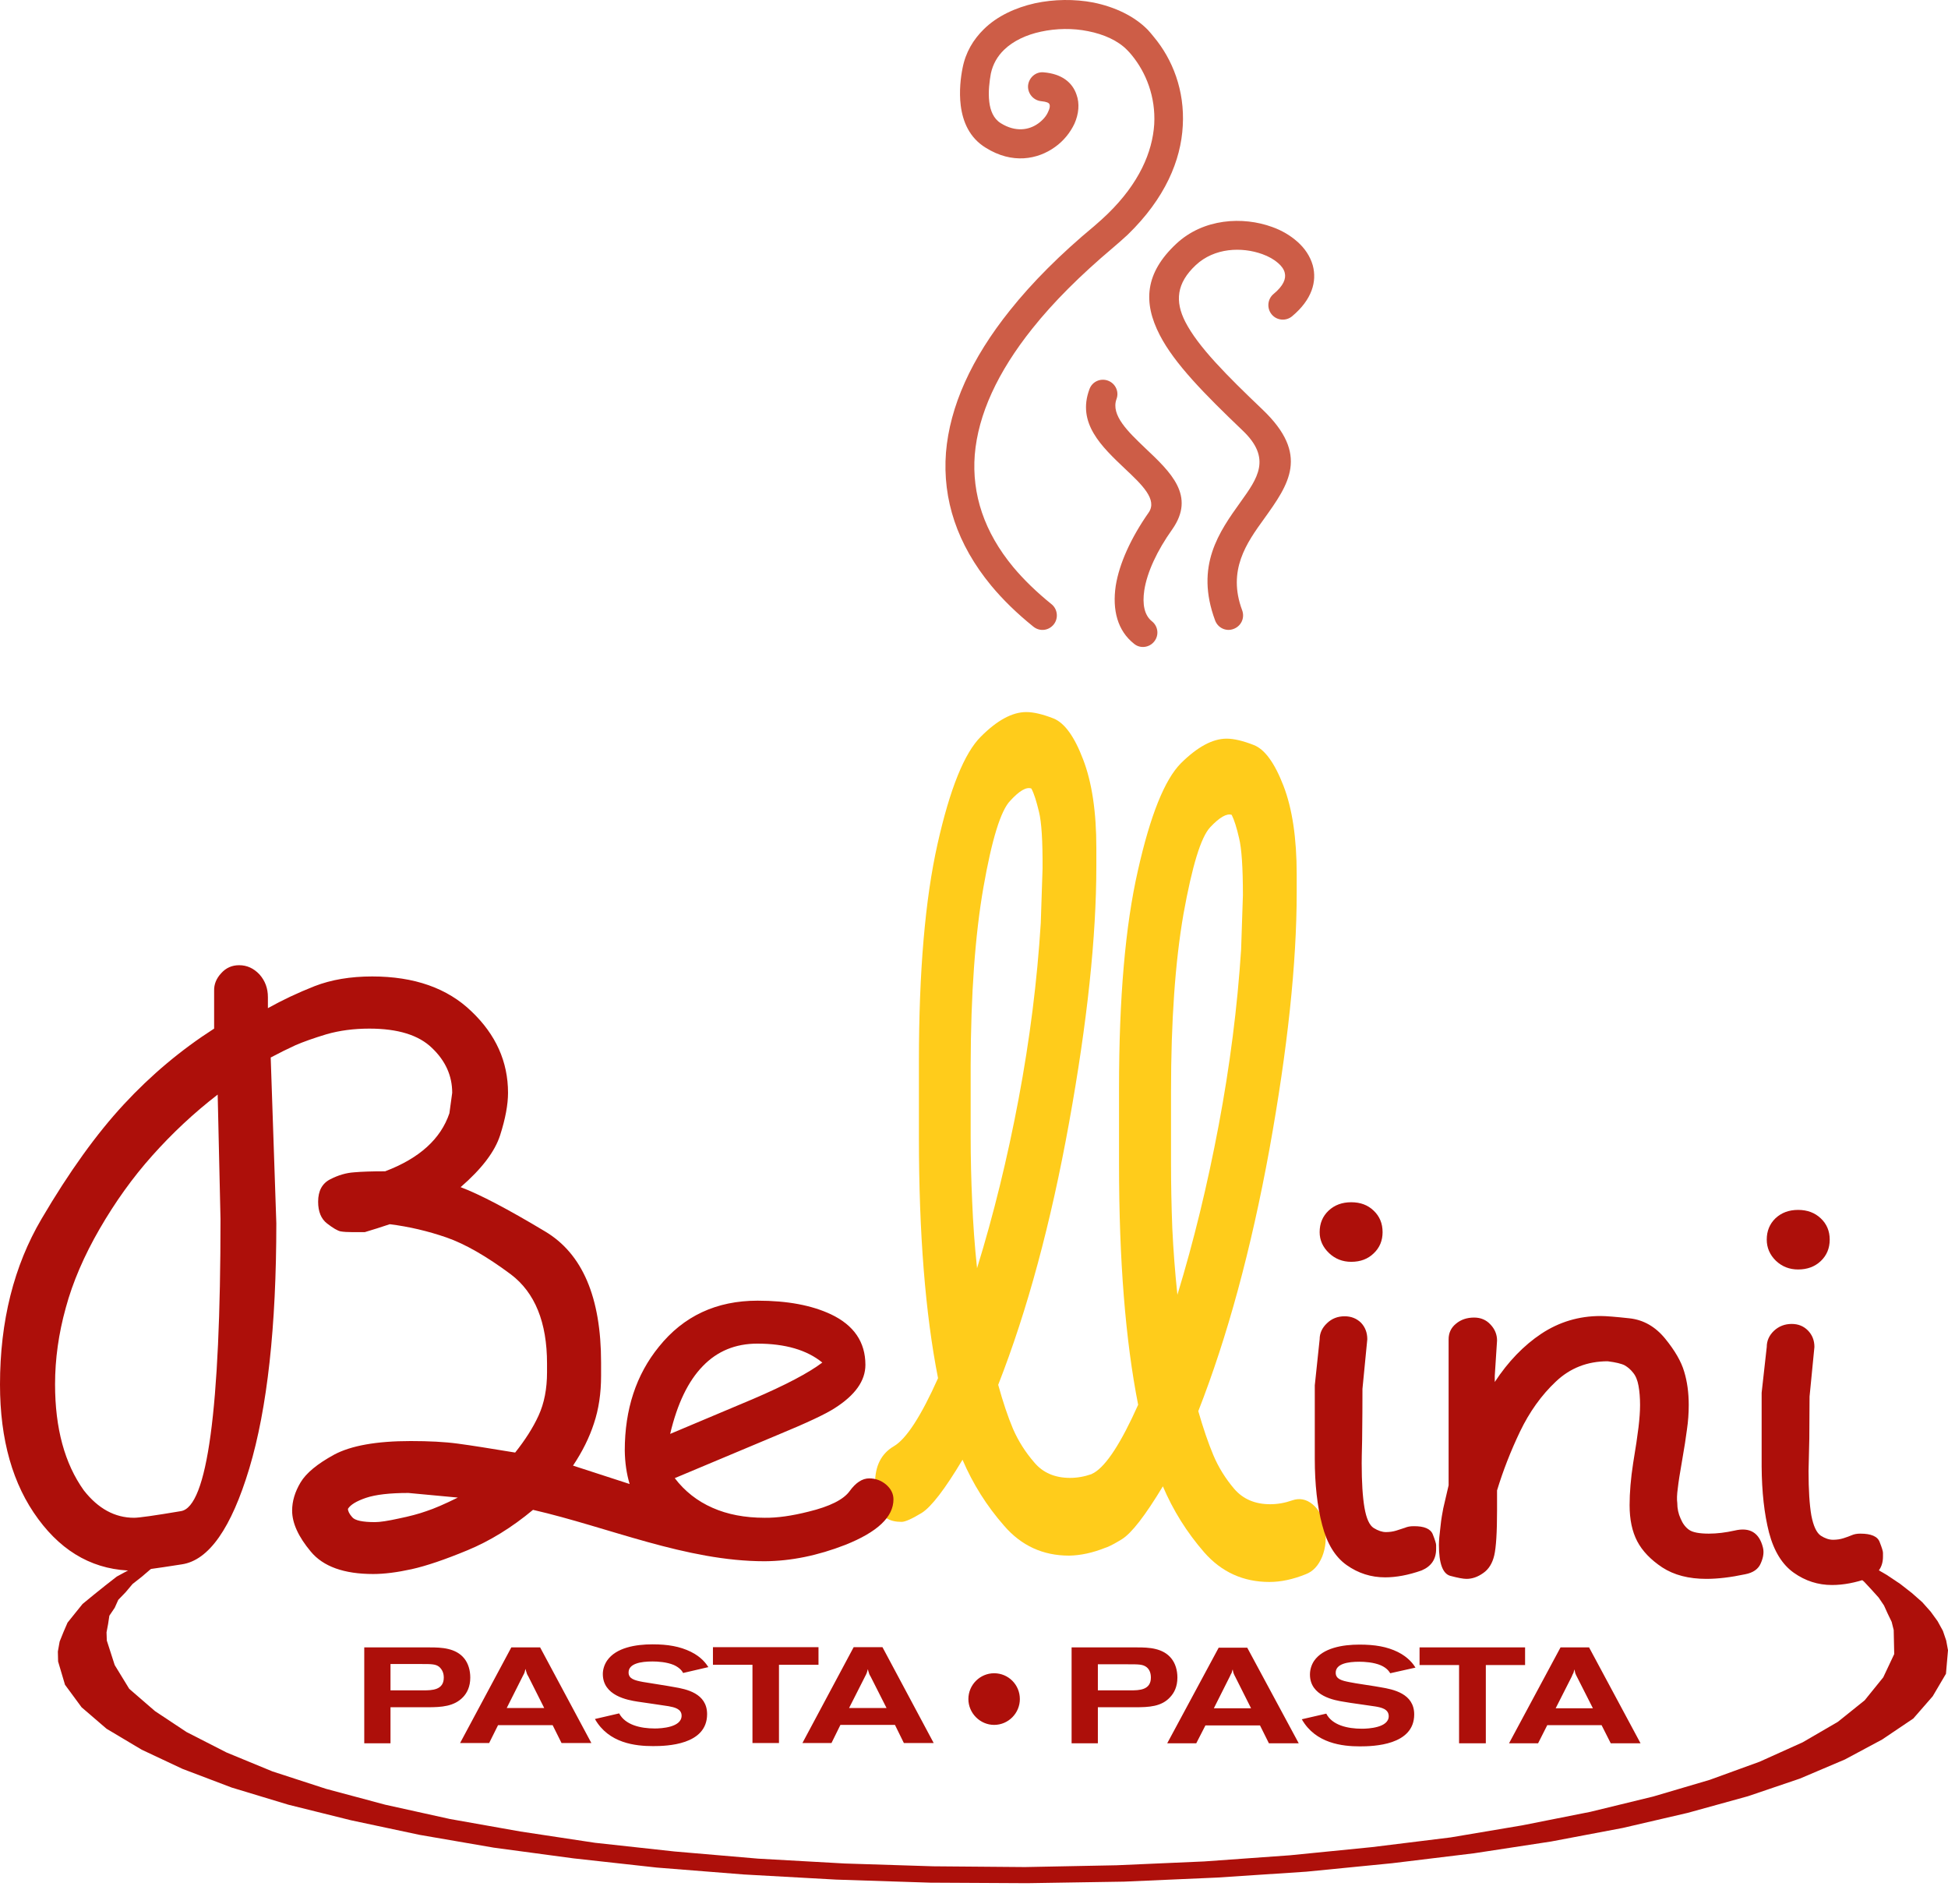 <svg width="87" height="85" viewBox="0 0 87 85" fill="none" xmlns="http://www.w3.org/2000/svg">
<g clip-path="url(#clip0_325_5616)">
<path fill-rule="evenodd" clip-rule="evenodd" d="M49.374 69.107C48.804 69.335 48.262 69.453 47.746 69.461C46.577 69.461 45.609 69.016 44.843 68.125C44.068 67.242 43.45 66.26 42.987 65.179C42.205 66.489 41.598 67.28 41.165 67.554C40.725 67.821 40.425 67.954 40.266 67.954C39.727 67.954 39.401 67.752 39.287 67.349C39.181 66.945 39.112 66.569 39.082 66.218C39.082 65.45 39.363 64.902 39.925 64.574C40.478 64.247 41.135 63.235 41.894 61.537C41.325 58.652 41.04 55.071 41.04 50.794V47.391C41.04 43.387 41.317 40.153 41.871 37.686C42.425 35.22 43.07 33.622 43.807 32.891C44.535 32.16 45.211 31.795 45.833 31.795C46.159 31.795 46.565 31.89 47.051 32.08C47.544 32.278 47.985 32.887 48.372 33.907C48.766 34.927 48.964 36.244 48.964 37.858V38.668C48.964 41.827 48.558 45.648 47.746 50.131C46.934 54.622 45.879 58.523 44.581 61.834C44.793 62.603 45.013 63.257 45.241 63.798C45.476 64.338 45.791 64.837 46.186 65.293C46.573 65.758 47.108 65.99 47.791 65.99C48.11 65.99 48.432 65.933 48.759 65.819L48.77 65.807C48.801 65.792 48.831 65.777 48.861 65.762C49.415 65.434 50.072 64.422 50.831 62.725C50.262 59.84 49.977 56.259 49.977 51.981V48.578C49.977 44.567 50.258 41.332 50.819 38.874C51.373 36.407 52.015 34.809 52.743 34.078C53.48 33.348 54.159 32.982 54.781 32.982C55.108 32.982 55.514 33.078 55.999 33.268C56.485 33.458 56.925 34.063 57.32 35.083C57.715 36.103 57.912 37.424 57.912 39.045V39.856C57.912 43.007 57.506 46.828 56.694 51.319C55.874 55.802 54.815 59.699 53.517 63.01C53.738 63.779 53.962 64.433 54.189 64.974C54.417 65.514 54.728 66.017 55.123 66.481C55.517 66.938 56.053 67.166 56.728 67.166C57.054 67.166 57.381 67.109 57.707 66.995C58.033 66.881 58.337 66.938 58.618 67.166C58.906 67.402 59.088 67.752 59.164 68.216C59.248 68.673 59.21 69.103 59.05 69.507C58.883 69.91 58.637 70.173 58.31 70.294C57.741 70.523 57.202 70.637 56.694 70.637C55.525 70.637 54.553 70.195 53.779 69.312C53.005 68.422 52.391 67.44 51.935 66.367C51.146 67.676 50.535 68.464 50.102 68.73C49.829 68.898 49.609 69.016 49.442 69.084C49.419 69.092 49.396 69.099 49.374 69.107ZM55.009 36.385C54.789 36.309 54.47 36.491 54.053 36.933C53.631 37.378 53.244 38.668 52.857 40.803C52.485 42.942 52.299 45.591 52.299 48.75V51.924C52.299 52.883 52.318 53.853 52.356 54.835C52.402 55.817 52.478 56.81 52.584 57.815C53.313 55.425 53.927 52.902 54.428 50.245C54.929 47.589 55.263 44.971 55.43 42.39L55.51 39.97C55.51 38.737 55.453 37.888 55.339 37.424C55.233 36.959 55.123 36.613 55.009 36.385ZM46.061 35.209C45.841 35.125 45.526 35.308 45.116 35.757C44.695 36.191 44.296 37.481 43.92 39.627C43.548 41.758 43.359 44.404 43.351 47.562V50.736C43.351 51.703 43.374 52.677 43.419 53.659C43.458 54.641 43.53 55.631 43.636 56.628C44.372 54.245 44.991 51.726 45.492 49.069C45.992 46.413 46.322 43.795 46.482 41.214L46.562 38.782C46.569 37.549 46.516 36.704 46.402 36.248C46.288 35.78 46.186 35.437 46.061 35.209Z" fill="#FFCC1B"/>
<path fill-rule="evenodd" clip-rule="evenodd" d="M48.657 17.375C48.088 18.893 49.192 19.933 50.251 20.937C50.991 21.634 51.708 22.307 51.298 22.89C50.513 24.009 49.989 25.162 49.83 26.155C49.67 27.24 49.91 28.164 50.65 28.747C50.923 28.975 51.333 28.918 51.549 28.644C51.777 28.358 51.72 27.959 51.447 27.742C51.105 27.468 51.014 26.977 51.105 26.36C51.23 25.55 51.674 24.591 52.357 23.632C53.405 22.136 52.289 21.086 51.139 20.001C50.388 19.282 49.602 18.54 49.864 17.82C49.989 17.489 49.819 17.124 49.488 16.998C49.158 16.873 48.782 17.032 48.657 17.375ZM57.708 14.121C58.596 13.379 58.824 12.568 58.63 11.849C58.516 11.449 58.277 11.084 57.936 10.787C57.628 10.513 57.241 10.285 56.82 10.136C55.511 9.657 53.746 9.748 52.528 10.89C51.139 12.191 51.037 13.493 51.799 14.966C52.46 16.245 53.803 17.603 55.499 19.225C56.809 20.469 56.16 21.36 55.408 22.41C54.452 23.746 53.359 25.264 54.27 27.708C54.395 28.039 54.759 28.21 55.09 28.084C55.431 27.959 55.602 27.593 55.477 27.251C54.805 25.459 55.681 24.237 56.456 23.164C57.56 21.622 58.505 20.309 56.387 18.288C54.782 16.758 53.507 15.48 52.938 14.372C52.471 13.459 52.539 12.648 53.405 11.838C54.236 11.061 55.454 11.015 56.376 11.347C56.66 11.449 56.9 11.586 57.082 11.746C57.241 11.883 57.344 12.032 57.378 12.18C57.446 12.443 57.321 12.762 56.877 13.128C56.604 13.356 56.569 13.767 56.797 14.041C57.025 14.315 57.435 14.349 57.708 14.121ZM46.506 4.519C46.153 4.485 45.891 4.176 45.914 3.823C45.948 3.469 46.255 3.195 46.608 3.229C47.428 3.297 47.895 3.686 48.077 4.222C48.225 4.622 48.179 5.09 47.986 5.524C47.803 5.912 47.507 6.289 47.12 6.563C46.346 7.122 45.208 7.339 44.024 6.597C43.295 6.152 42.999 5.432 42.908 4.713C42.828 4.074 42.908 3.446 42.988 3.046C43.124 2.338 43.466 1.767 43.944 1.299C44.536 0.717 45.356 0.34 46.221 0.146C47.075 -0.037 47.986 -0.048 48.828 0.112C49.784 0.306 50.661 0.717 51.264 1.334C51.348 1.425 51.435 1.528 51.526 1.642C52.369 2.647 52.915 4.039 52.824 5.615C52.744 7.156 52.038 8.858 50.365 10.479C50.16 10.669 49.936 10.867 49.693 11.073C48.259 12.283 47.052 13.482 46.107 14.669C44.547 16.621 43.682 18.517 43.534 20.309C43.398 22.067 43.956 23.757 45.253 25.322C45.724 25.885 46.293 26.437 46.961 26.977C47.234 27.194 47.28 27.605 47.063 27.879C46.836 28.164 46.437 28.21 46.153 27.982C45.424 27.396 44.794 26.783 44.263 26.143C42.749 24.305 42.088 22.307 42.248 20.206C42.419 18.151 43.375 16.016 45.105 13.858C46.096 12.614 47.359 11.347 48.874 10.091C49.078 9.916 49.276 9.737 49.466 9.554C50.877 8.184 51.469 6.791 51.549 5.547C51.617 4.325 51.185 3.24 50.547 2.464C50.486 2.388 50.418 2.312 50.342 2.236C49.932 1.813 49.295 1.528 48.589 1.391C47.917 1.254 47.177 1.265 46.494 1.413C45.845 1.55 45.253 1.825 44.843 2.224C44.547 2.51 44.343 2.863 44.252 3.286C44.195 3.606 44.126 4.097 44.183 4.553C44.229 4.93 44.365 5.295 44.696 5.501C45.356 5.912 45.959 5.809 46.369 5.512C46.574 5.364 46.733 5.181 46.813 4.987C46.881 4.85 46.904 4.736 46.87 4.656C46.847 4.588 46.733 4.542 46.506 4.519Z" fill="#CD5D47"/>
<path fill-rule="evenodd" clip-rule="evenodd" d="M86.92 73.252L86.772 72.818L86.533 72.384L86.226 71.962L85.85 71.539L85.383 71.128L84.871 70.728L84.256 70.317L83.584 69.929L82.856 69.564L82.81 69.541C82.643 69.663 82.48 69.781 82.321 69.895L82.4 69.952L82.856 70.283L83.254 70.626L83.573 70.968L83.903 71.334L84.142 71.688L84.302 72.041L84.484 72.418L84.575 72.784L84.598 73.857L84.108 74.896L83.277 75.923L82.082 76.882L80.511 77.796L78.587 78.663L76.355 79.474L73.839 80.216L71.027 80.901L67.976 81.506L64.789 82.043L61.271 82.477L57.605 82.842L53.78 83.116L49.864 83.287L45.777 83.367L41.678 83.333L37.728 83.208L33.857 82.991L30.123 82.671L26.571 82.283L23.247 81.78L20.093 81.221L17.202 80.582L14.56 79.874L12.17 79.097L10.12 78.252L8.333 77.339L6.921 76.403L5.772 75.409L5.123 74.348L4.77 73.252L4.758 72.886L4.827 72.521L4.884 72.144L5.123 71.79L5.282 71.436L5.612 71.094L5.92 70.728L6.341 70.397L6.739 70.055L7.252 69.735L7.753 69.404L7.946 69.301C7.885 69.233 7.828 69.164 7.775 69.096L7.388 69.267L6.603 69.632L5.908 70.02L5.214 70.397L4.701 70.797L4.189 71.208L3.688 71.619L3.347 72.041L3.017 72.452L2.834 72.875L2.664 73.297L2.584 73.743L2.595 74.188L2.903 75.227L3.643 76.232L4.758 77.191L6.329 78.127L8.151 78.983L10.348 79.817L12.876 80.582L15.676 81.278L18.738 81.929L22.051 82.5L25.615 82.979L29.337 83.39L33.22 83.698L37.341 83.927L41.542 84.064L45.879 84.087L50.205 84.018L54.361 83.836L58.345 83.573L62.17 83.196L65.836 82.751L69.274 82.226L72.473 81.621L75.376 80.947L78.063 80.205L80.385 79.417L82.4 78.561L84.062 77.67L85.451 76.734L86.317 75.741L86.909 74.736L87 73.686L86.92 73.252Z" fill="#AD0F0A"/>
<path fill-rule="evenodd" clip-rule="evenodd" d="M47.859 77.841V73.559H50.797C51.297 73.559 51.947 73.582 52.322 74.062C52.493 74.279 52.584 74.576 52.584 74.907C52.584 75.318 52.436 75.592 52.265 75.774C51.878 76.208 51.309 76.231 50.694 76.231H49.032V77.841H47.859ZM49.032 74.313H50.364C50.865 74.313 51.036 74.313 51.206 74.439C51.32 74.53 51.4 74.678 51.4 74.907C51.4 75.466 50.876 75.477 50.501 75.477H49.032V74.313ZM52.129 77.841H53.426L53.836 77.042H56.273L56.671 77.841H58.003L55.703 73.571H54.428L52.129 77.841ZM55.874 76.277H54.212L54.929 74.85C54.952 74.792 54.975 74.747 55.009 74.69C55.02 74.644 55.032 74.587 55.054 74.541C55.062 74.594 55.073 74.648 55.089 74.701C55.111 74.758 55.134 74.815 55.168 74.872L55.874 76.277ZM58.14 76.768C58.754 77.852 59.961 77.978 60.735 77.978C61.339 77.978 63.16 77.932 63.16 76.551C63.16 75.614 62.215 75.432 61.669 75.34C61.453 75.295 60.473 75.158 60.28 75.112C59.927 75.044 59.654 74.975 59.654 74.69C59.654 74.29 60.189 74.199 60.712 74.199C60.94 74.199 61.35 74.222 61.669 74.359C61.953 74.484 62.044 74.644 62.09 74.713L63.217 74.461C63.126 74.313 62.91 74.005 62.431 73.765C61.942 73.525 61.407 73.434 60.712 73.434C59.961 73.434 59.084 73.582 58.686 74.164C58.572 74.336 58.504 74.553 58.504 74.77C58.504 75.74 59.608 75.923 60.041 75.991C60.269 76.037 61.236 76.162 61.43 76.197C61.691 76.242 62.022 76.311 62.022 76.631C62.022 77.144 61.111 77.19 60.826 77.19C60.177 77.19 59.494 77.03 59.233 76.516L58.14 76.768ZM63.399 74.347V73.559H68.112V74.347H66.359V77.841H65.164V74.347H63.399ZM67.395 77.841H68.693L69.103 77.03H71.528L71.938 77.841H73.269L70.97 73.559H69.695L67.395 77.841ZM71.141 76.277H69.478L70.196 74.861C70.219 74.804 70.241 74.747 70.275 74.69C70.287 74.644 70.298 74.598 70.321 74.541C70.329 74.602 70.34 74.659 70.355 74.713C70.378 74.77 70.401 74.827 70.435 74.884L71.141 76.277ZM16.268 77.841V73.559H19.205C19.706 73.559 20.366 73.582 20.742 74.062C20.912 74.279 21.003 74.576 21.003 74.907C21.003 75.318 20.855 75.592 20.685 75.774C20.286 76.197 19.717 76.231 19.102 76.231H17.44V77.841H16.268ZM17.44 74.301H18.784C19.273 74.301 19.455 74.301 19.615 74.427C19.729 74.53 19.82 74.678 19.82 74.907C19.82 75.466 19.296 75.477 18.909 75.477H17.44V74.301ZM20.548 77.829H21.846L22.244 77.03H24.681L25.079 77.829H26.411L24.123 73.559H22.836L20.548 77.829ZM24.305 76.265H22.631L23.349 74.838C23.383 74.781 23.406 74.724 23.428 74.678C23.44 74.621 23.451 74.576 23.474 74.518C23.482 74.579 23.497 74.636 23.52 74.69C23.531 74.747 23.565 74.804 23.599 74.861L24.305 76.265ZM26.57 76.756C27.185 77.841 28.381 77.966 29.166 77.966C29.77 77.966 31.58 77.921 31.58 76.539C31.58 75.603 30.646 75.42 30.1 75.329C29.872 75.283 28.904 75.135 28.711 75.101C28.346 75.032 28.073 74.964 28.073 74.678C28.073 74.279 28.62 74.187 29.143 74.187C29.371 74.187 29.781 74.21 30.1 74.347C30.373 74.473 30.475 74.632 30.509 74.701L31.637 74.439C31.546 74.301 31.341 73.993 30.851 73.753C30.361 73.514 29.826 73.422 29.143 73.422C28.381 73.422 27.515 73.571 27.117 74.142C26.992 74.324 26.923 74.541 26.923 74.747C26.923 75.717 28.028 75.911 28.472 75.98C28.688 76.014 29.667 76.151 29.861 76.185C30.111 76.231 30.441 76.299 30.441 76.608C30.441 77.133 29.53 77.179 29.246 77.179C28.597 77.179 27.925 77.019 27.652 76.505L26.57 76.756ZM31.841 74.336V73.548H36.555V74.336H34.79V77.829H33.606V74.336H31.841ZM35.837 77.829H37.135L37.534 77.019H39.97L40.368 77.829H41.7L39.412 73.548H38.126L35.837 77.829ZM39.594 76.265H37.921L38.638 74.85C38.672 74.792 38.695 74.735 38.718 74.678C38.729 74.633 38.74 74.587 38.763 74.53C38.771 74.591 38.786 74.648 38.809 74.701C38.82 74.758 38.854 74.815 38.889 74.872L39.594 76.265ZM44.399 74.713C45.036 74.713 45.548 75.226 45.548 75.866C45.548 76.494 45.036 77.019 44.399 77.019C43.772 77.019 43.249 76.494 43.249 75.866C43.249 75.226 43.772 74.713 44.399 74.713ZM63.49 70.123C62.906 70.328 62.363 70.431 61.862 70.431C61.232 70.431 60.659 70.248 60.143 69.883C59.627 69.518 59.263 68.92 59.05 68.09C58.83 67.261 58.72 66.275 58.72 65.133V63.512V61.856L58.937 59.801C58.937 59.527 59.047 59.288 59.267 59.082C59.479 58.877 59.741 58.774 60.052 58.774C60.341 58.774 60.584 58.869 60.781 59.059C60.971 59.257 61.065 59.505 61.065 59.801L60.849 62.016C60.849 62.747 60.845 63.375 60.838 63.9C60.838 64.425 60.815 64.905 60.815 65.339C60.815 66.184 60.857 66.846 60.94 67.325C61.024 67.805 61.16 68.106 61.35 68.227C61.547 68.349 61.73 68.41 61.897 68.41C62.063 68.41 62.219 68.387 62.363 68.342C62.507 68.296 62.636 68.254 62.75 68.216C62.857 68.17 62.982 68.147 63.126 68.147C63.604 68.14 63.892 68.262 63.991 68.513C64.09 68.764 64.139 68.924 64.139 68.992V69.164C64.139 69.62 63.923 69.94 63.49 70.123ZM60.348 56.342C59.961 56.342 59.631 56.212 59.358 55.954C59.077 55.687 58.937 55.375 58.937 55.017C58.937 54.629 59.069 54.31 59.335 54.058C59.601 53.807 59.938 53.682 60.348 53.682C60.758 53.682 61.092 53.807 61.35 54.058C61.616 54.31 61.748 54.629 61.748 55.017C61.748 55.398 61.616 55.714 61.35 55.965C61.092 56.216 60.758 56.342 60.348 56.342ZM77.937 70.294C77.292 70.431 76.715 70.499 76.207 70.499C75.417 70.499 74.761 70.328 74.237 69.986C73.721 69.643 73.349 69.255 73.121 68.821C72.894 68.387 72.78 67.851 72.78 67.211C72.78 66.64 72.833 66.012 72.939 65.327C73.053 64.642 73.133 64.109 73.178 63.729C73.224 63.341 73.247 63.01 73.247 62.736C73.247 62.416 73.224 62.13 73.178 61.879C73.133 61.628 73.053 61.434 72.939 61.297C72.833 61.16 72.708 61.05 72.564 60.966C72.419 60.89 72.165 60.829 71.801 60.783C70.89 60.783 70.116 61.088 69.478 61.697C68.841 62.298 68.31 63.04 67.885 63.923C67.467 64.798 67.126 65.674 66.86 66.549V67.44C66.86 68.421 66.818 69.091 66.735 69.449C66.651 69.807 66.488 70.069 66.245 70.237C66.002 70.412 65.752 70.499 65.494 70.499C65.35 70.499 65.107 70.454 64.765 70.362C64.431 70.263 64.264 69.803 64.264 68.981C64.264 68.798 64.287 68.524 64.333 68.17C64.367 67.805 64.424 67.542 64.458 67.348L64.697 66.321V64.677V61.446V59.801C64.697 59.527 64.799 59.288 65.027 59.105C65.243 58.922 65.517 58.831 65.835 58.831C66.132 58.831 66.374 58.934 66.564 59.139C66.761 59.345 66.86 59.584 66.86 59.858L66.758 61.434V61.708C67.357 60.795 68.052 60.075 68.841 59.55C69.638 59.025 70.518 58.762 71.482 58.762C71.725 58.762 72.158 58.797 72.78 58.865C73.402 58.934 73.934 59.238 74.374 59.779C74.806 60.311 75.087 60.798 75.216 61.24C75.353 61.689 75.421 62.188 75.421 62.736C75.421 63.101 75.395 63.466 75.341 63.832C75.296 64.189 75.224 64.65 75.125 65.213C75.026 65.769 74.962 66.184 74.932 66.458C74.894 66.732 74.886 66.949 74.909 67.109C74.909 67.36 74.958 67.592 75.057 67.805C75.148 68.026 75.273 68.193 75.433 68.307C75.592 68.421 75.888 68.479 76.321 68.479C76.677 68.479 77.061 68.433 77.47 68.342C78.146 68.182 78.567 68.433 78.734 69.095C78.787 69.301 78.757 69.533 78.643 69.792C78.537 70.058 78.302 70.225 77.937 70.294ZM83.447 70.465C82.87 70.671 82.328 70.773 81.819 70.773C81.197 70.773 80.628 70.591 80.112 70.225C79.596 69.86 79.227 69.263 79.007 68.433C78.795 67.603 78.685 66.618 78.677 65.476V63.855V62.188L78.905 60.144C78.905 59.87 79.011 59.63 79.224 59.425C79.444 59.219 79.709 59.116 80.02 59.116C80.309 59.116 80.548 59.212 80.738 59.402C80.935 59.6 81.034 59.847 81.034 60.144L80.817 62.359C80.81 63.09 80.806 63.718 80.806 64.243C80.795 64.768 80.783 65.248 80.772 65.681C80.772 66.526 80.814 67.188 80.897 67.668C80.988 68.14 81.129 68.441 81.318 68.57C81.508 68.692 81.69 68.753 81.865 68.753C82.032 68.753 82.187 68.73 82.332 68.684C82.476 68.638 82.601 68.593 82.707 68.547C82.814 68.501 82.939 68.479 83.083 68.479C83.569 68.479 83.857 68.604 83.948 68.855C84.047 69.106 84.096 69.266 84.096 69.335V69.506C84.096 69.963 83.88 70.282 83.447 70.465ZM80.305 56.684C79.918 56.684 79.588 56.555 79.315 56.296C79.041 56.03 78.905 55.714 78.905 55.349C78.905 54.968 79.034 54.652 79.292 54.401C79.558 54.15 79.895 54.024 80.305 54.024C80.715 54.024 81.053 54.15 81.318 54.401C81.584 54.652 81.717 54.968 81.717 55.349C81.717 55.737 81.584 56.056 81.318 56.308C81.053 56.559 80.715 56.684 80.305 56.684Z" fill="#AD0F0A"/>
<path fill-rule="evenodd" clip-rule="evenodd" d="M34.153 69.712C30.636 69.712 27.186 68.193 23.805 67.417C22.864 68.201 21.889 68.802 20.879 69.221C19.87 69.639 19.039 69.921 18.386 70.066C17.733 70.21 17.16 70.282 16.667 70.282C15.361 70.282 14.432 69.948 13.878 69.278C13.324 68.615 13.047 68.007 13.047 67.451C13.047 67.032 13.172 66.614 13.422 66.195C13.673 65.773 14.174 65.362 14.925 64.951C15.676 64.551 16.815 64.345 18.34 64.345C19.149 64.345 19.855 64.38 20.447 64.46C21.05 64.54 21.904 64.677 23.008 64.859C23.452 64.3 23.805 63.752 24.055 63.204C24.306 62.656 24.431 62.013 24.431 61.274V60.886C24.431 59.044 23.892 57.716 22.814 56.901C21.729 56.094 20.773 55.546 19.946 55.257C19.111 54.968 18.265 54.77 17.407 54.663C17.02 54.793 16.648 54.911 16.291 55.017H15.745C15.525 55.017 15.346 55.006 15.21 54.983C15.073 54.953 14.872 54.835 14.606 54.629C14.341 54.424 14.208 54.1 14.208 53.659C14.208 53.172 14.39 52.837 14.754 52.654C15.111 52.471 15.464 52.369 15.813 52.346C16.154 52.315 16.617 52.3 17.202 52.3C18.727 51.722 19.684 50.858 20.071 49.708L20.196 48.795C20.196 48.034 19.896 47.368 19.297 46.797C18.705 46.218 17.771 45.929 16.496 45.929C15.805 45.929 15.168 46.013 14.584 46.18C14.007 46.355 13.544 46.519 13.195 46.671C12.845 46.831 12.477 47.014 12.09 47.219L12.341 54.618C12.341 59.238 11.938 62.888 11.134 65.567C10.329 68.239 9.328 69.666 8.129 69.849C6.922 70.039 6.22 70.134 6.022 70.134C4.277 70.134 2.839 69.365 1.708 67.828C0.569 66.29 0 64.288 0 61.822C0 58.991 0.619 56.525 1.856 54.424C3.085 52.331 4.311 50.626 5.533 49.309C6.747 47.999 8.091 46.873 9.563 45.929V44.239C9.555 43.95 9.662 43.688 9.882 43.452C10.094 43.216 10.36 43.098 10.679 43.098C11.031 43.098 11.328 43.235 11.589 43.509C11.84 43.794 11.965 44.125 11.965 44.525V45.016C12.603 44.658 13.297 44.331 14.048 44.034C14.792 43.745 15.65 43.6 16.621 43.6C18.503 43.6 19.983 44.121 21.061 45.164C22.147 46.199 22.689 47.41 22.689 48.795C22.689 49.32 22.572 49.952 22.336 50.69C22.101 51.421 21.513 52.194 20.572 53.008C21.422 53.328 22.678 53.986 24.34 54.983C26.014 55.977 26.845 57.929 26.845 60.84V61.434C26.845 62.218 26.738 62.926 26.526 63.558C26.321 64.189 26.01 64.817 25.592 65.442L28.12 66.263C27.983 65.807 27.911 65.308 27.903 64.768C27.903 62.926 28.412 61.381 29.429 60.132C30.529 58.762 31.998 58.077 33.835 58.077C35.167 58.077 36.248 58.283 37.102 58.682C38.134 59.169 38.65 59.923 38.65 60.943C38.65 61.651 38.195 62.294 37.284 62.873C36.886 63.135 36.032 63.535 34.734 64.071L30.135 66.001C30.582 66.587 31.144 67.028 31.82 67.325C32.487 67.622 33.265 67.771 34.153 67.771C34.707 67.778 35.36 67.687 36.111 67.497C37.056 67.268 37.671 66.96 37.944 66.583C38.218 66.203 38.51 66.012 38.821 66.012C39.102 66.012 39.352 66.104 39.572 66.286C39.792 66.477 39.903 66.697 39.903 66.949C39.903 67.736 39.185 68.41 37.751 68.981C36.521 69.46 35.322 69.704 34.153 69.712ZM9.722 48.875C8.641 49.708 7.673 50.622 6.797 51.604C5.92 52.586 5.146 53.67 4.451 54.869C3.757 56.068 3.245 57.255 2.937 58.397C2.618 59.546 2.459 60.684 2.459 61.811C2.459 63.775 2.888 65.354 3.745 66.549C4.383 67.363 5.131 67.771 5.988 67.771C6.208 67.771 6.907 67.672 8.083 67.474C9.256 67.28 9.848 62.93 9.848 54.435L9.722 48.875ZM18.238 66.663C17.411 66.663 16.781 66.736 16.348 66.88C15.923 67.025 15.654 67.188 15.54 67.371C15.54 67.478 15.604 67.603 15.733 67.748C15.855 67.892 16.192 67.965 16.747 67.965C16.967 67.965 17.32 67.912 17.805 67.805C18.291 67.706 18.705 67.596 19.046 67.474C19.395 67.36 19.862 67.158 20.447 66.869L18.238 66.663ZM33.823 59.995C32.844 59.995 32.032 60.33 31.387 61C30.734 61.67 30.248 62.678 29.93 64.026L33.618 62.473C35.075 61.849 36.111 61.305 36.726 60.84C36.036 60.277 35.068 59.995 33.823 59.995Z" fill="#AD0F0A"/>
</g>
<defs>
<clipPath id="clip0_325_5616">
<rect width="87" height="85" fill="white"/>
</clipPath>
</defs>
</svg>
